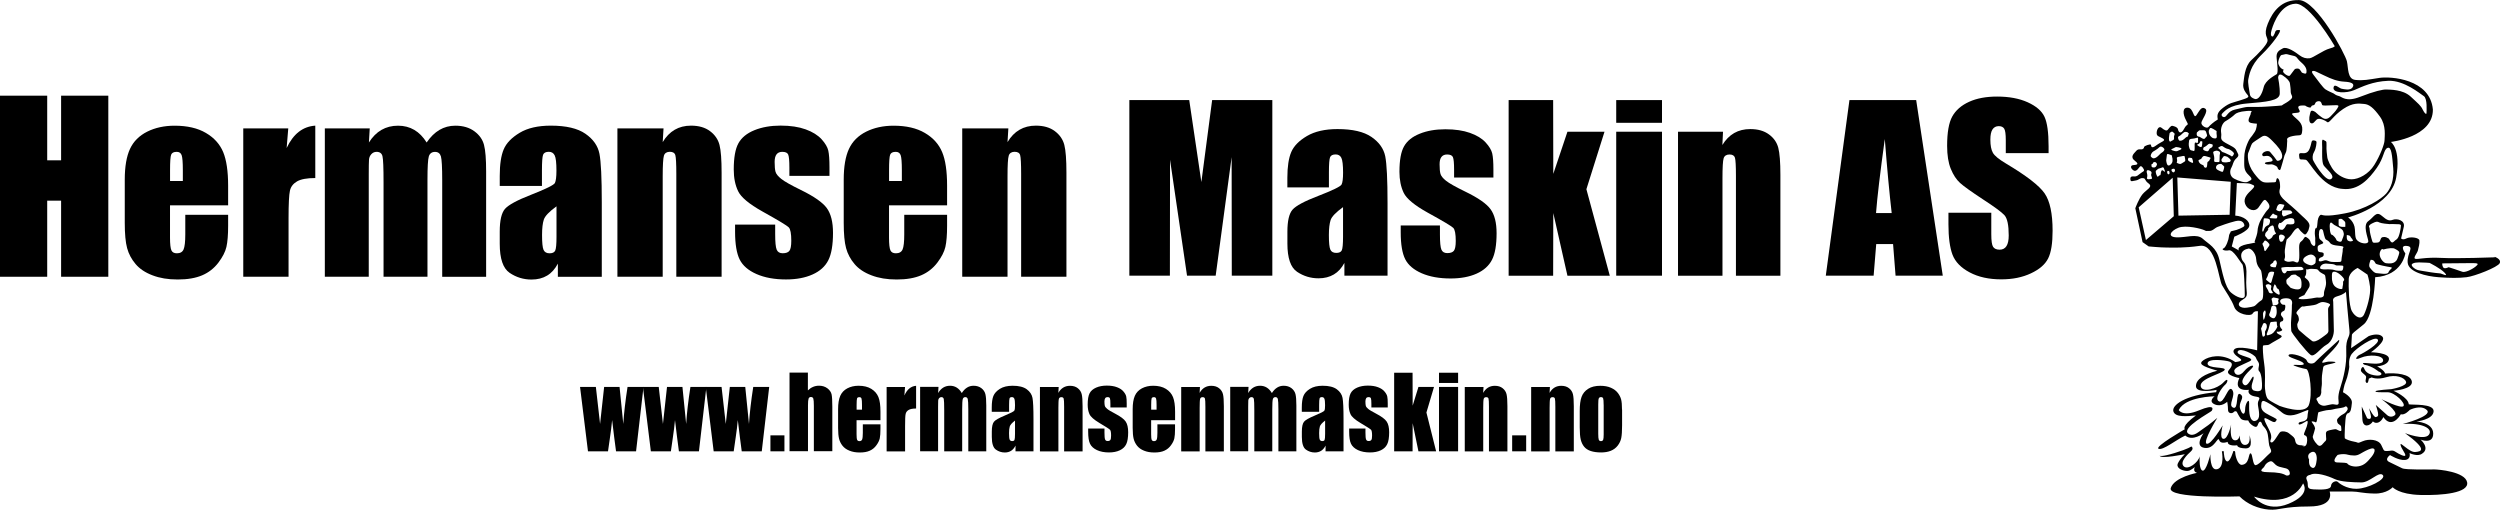 <?xml version="1.0" encoding="UTF-8"?><svg id="Lager_1" xmlns="http://www.w3.org/2000/svg" viewBox="0 0 510.56 104.17"><defs><style>.cls-1{fill:#000;fill-rule:evenodd;stroke-width:0px;}</style></defs><path class="cls-1" d="M509.47,52.55s-7.72.29-10.92.12c-3.2-.18-4.84.35-5.31.18-.47-.18.39-1.11.55-1.7.15-.59.39-1.47.31-2.05-.08-.59-1.87-.82-2.65-.41-.78.41-1.09,0-1.09,0,0,0,.23-1,.55-2.35.31-1.35-1.4-1.76-2.18-1.47-.78.29-1.17.18-2.34-.82-1.17-1-1.56.29-2.73,1.11-1.17.82-.08,3.34,0,4.05.08.7-1.25.59-1.95.12-.7-.47-.7-.82-.78-2.46-.08-1.64-1.4-2.46-1.4-2.46,0,0,8.82-2.29,9.83-8.15,1.02-5.86-1.09-7.27-1.09-7.27,0,0,8.66-1,8.58-6.63-.55-6.27-8.66-6.8-10.92-6.45-2.26.35-3.28.59-4.92.41-1.64-.18-1.4-2.4-1.72-3.81-.31-1.41-6.16-12.37-9.75-12.49-3.59-.12-5.38,2.29-6.4,4.81-1.02,2.52.16,2.81-.08,3.64-.23.82-1.87,2.52-3.28,3.81-1.4,1.29-1.48,3.75-1.64,4.81-.16,1.06.47,1.82.86,2.29.39.47.16.59-1.48,1.11-1.64.53-2.11.47-3.51,1.52-1.4,1.06-1.17,1.7-1.09,2.4-.91.54-1.58,1.19-1.83,1.46-.08.08-.12.12-.12.12-.39.29-1.4-.29-1.4-.88s1.56-2.4.78-2.93c-.78-.53-1.17.47-1.79,1.35-.62.88-.55-1.41-1.72-1.53-1.17-.12-1.09,1.29-.39,2.58.7,1.29.23.47-.39,1.7-.62,1.23-1.17.76-1.25.18-.08-.59-1.17-.76-1.17-.76-.31-.06-.7.53-.94.82-.23.29-.7.06-1.25-.41-.55-.47-1.01.35-1.01,1.06s.47.64,1.25,1.11c.78.47-.23.59-1.33,1.41-1.09.82-1.01.12-1.09-.12-.08-.23-1.4.23-1.4.47s-.23.47-.55.47-.7-.12-1.09.35c-.39.47-1.33,1.17-.23,1.99,1.09.82.16.82-.39.88-.55.06-.55.64.08,1.06.62.41,1.09-.53,1.33-.76.23-.23.55.06.78.53.23.47-.16.41-.86,1-.7.59-.78.47-1.41.47s-.47.7-.39.88c.08.18.47.06,1.09-.06.62-.12.78-.53,1.41-.47.62.06.23.41,1.17,1.11.94.7-.47,1.23-1.25,2.17-.78.94-1.48,2.87-1.48,2.87l1.48,6.92,1.25.88s2.42.23,3.75.23,3.43.12,6.71-.35c3.28-.47,3.82,6.8,4.52,8.03.7,1.23,1.95,2.93,2.5,4.46.55,1.52,3.36,1.99,3.74,1.35.39-.65,1.09-.47,1.09-.47l-.16,7.97s-3.98-1.06-4.68-.18c-.7.88,1.25,1.76,1.4,2.05.16.29-.31.41-1.17.53-2.81-1.93-5.46-1.11-6.48-.41-1.01.7-.7,1.17,2.81,2.17-2.5.65-4.45,1.7-4.37,3.22.08,1.52,4.21.7,4.21.7l-.08.47c-6.47.59-9.13,2.7-8.74,3.93.39,1.23,2.65,1,4.6.82-3.04,2.23-2.26,2.81-2.26,2.81,0,0-6.24,3.58-5.38,3.99.86.41,3.59-1.82,5.46-2.7,1.48,1.29,3.74-.47,3.74-.47,0,0-1.95,2.64.16,2.99,2.11.35,2.73-2.52,3.04-1.58.31.94,1.72.35,1.72.35,0,1,1.95.7,1.95.7,0,0-.08.59,1.72.64,1.79.06.78-2.7.78-2.7,0,0,.39,1.99-.93,1.99-.81,0-1.03-1.08-1.09-1.93-.08.51-.31,1.02-.94.99-1.25-.06-.78-3.23-.78-3.23,0,0-.62,2.99-1.56,2.93-.94-.06-.16-2.76-.16-2.76,0,0-2.42,4.1-3.28,3.75-.86-.35,2.18-5.28,2.18-5.28,0,0-1.64,1.41-2.73,2.11-1.09.7-2.11,1.88-3.2,1.11-1.56-1.11,4.52-4.34,4.76-4.63.23-.29.78-1.52-2.57-.12-3.36,1.41-4.14-.06-4.14-.06,1.33-2.76,7.33-2.81,7.33-2.81,0,0-1.4,1,0,1.64,1.4.64,2.57-.53,2.57-.53,0,0,.16.82.16,1.64s.86.82,1.17.47c.31-.35.62-.06.62-.06,0,0,.39.82.78,1.35.39.53,1.56.41,1.56.41,0,0,.16.64,1.09,1.17.94.53.78-.47,1.17-.82.39-.35.62.53.62.53.16.35.62.59.94,1.35.31.76.31,2.17.47,2.87.16.7.7,1.17.16,1.58-.55.41-2.18,2.35-2.89,2.46-.7.12-.62-2.41-1.09-2.41s-.16,2.23-1.79,2.35c-.86,0-1.33-1.93-1.33-2.46s-.39-.35-.39-.35c0,0-.62,2.17-1.25,2.11-.62-.06-.7-1.76-.7-1.99s-.39-.06-.39-.06c0,0,.62,3.22-.94,3.63-1.56.41-1.4-3.05-1.4-3.05,0,0-.86,3.64-1.64,3.34-.64-.24-.6-2.23-.56-2.92-.23,1.23-2.42,2.91-3.26,2.04-.86-.88.78-2.4,1.48-3.05.7-.65.08-1,.08-1,0,0-.55.47-3.43,1.35-2.7.82-3.01.57-3.04.53.18.75,5.15-.3,5.15-.3,0,0-.94.88-1.4,1.82-.47.94.7,1.47,1.48,1.58.78.12,1.09-.12,1.95-.76-.47,1,.47,1.17.47,1.17,0,0-4.68.88-5.38,3.11-.7,2.23,14.04,1.7,14.04,1.7,1.56,1.58,3.82,2.52,6.01,2.7,2.18.18,2.81-.64,8.19-.64s4.21-3.05,4.21-3.05h4.6c1.25,0,1.95.35,4.53.41,2.57.06,3.74-1.29,3.74-1.29,0,0,1.25,1.47,5.69,1.58,4.45.12,9.91-.41,9.52-2.58-.39-2.17-5.85-2.64-6.71-2.64s-5.85.12-6.55-.23c-.7-.35-1.56-.76-2.65-1.29-1.09-.53.16-1.41.16-1.41,0,0,1.72,1.11,3.04,1,1.33-.12.94-1.41.94-1.41,0,0,1.64.82,2.57.12,1.72-1.11-.31-2.87-.31-2.87,0,0,2.58,1.06,2.58-1.23s-3.43-2.46-3.43-2.46c0,0,3.36-.35,3.51-2.05.16-1.7-4.45-1.29-5.07-1.47-.08-1.41-3.12-2.76-3.12-2.76,0,0,3.98-.29,3.75-1.88-.23-1.58-3.35-1.82-5.46-1.64-.16-.7-1.64-1.47-1.64-1.47,0,0,2.26-.12,2.42-1.47.16-1.35-3.67-1.41-3.67-1.41,0,0,3.2-2.23,2.34-3.17-.86-.94-2.81-.12-2.81-.12l-3.59,2.46s.16-2.29.16-2.64.31-.53,2.42-2.23c2.11-1.7,2.34-9.62,2.34-9.62,5.54-.35,6.16-4.87,6.16-4.87,0,0-1.33-1.7.31-1.52,1.64.18,0,1.41.16,3.4.16,1.99,3.9,2.81,6.32,2.99,2.42.18,4.06.18,5.69,0,1.64-.18,6.4-2.05,6.79-2.87.39-.82-1.01-1.29-1.01-1.29h0ZM480,48.28h0c0,.2.78.83.45.93-.32.1-.52.15-.91-.05-.39-.2-.26-1.17-.26-1.17,0,0,.71.1.71.29h0ZM479.16,71.66h0c.13,2.83-.58,5.57-1.23,7.57-.65,2-.26,2.59-.32,3.12-.06.54-.84.2-1.17.2s-.84.15-1.56.29c-.71.15-1.43-.39-1.49-.68-.06-.29-.58-.64-.13-.93.45-.29.52-.15.71-.68.2-.54,0-.49.13-1.37.13-.88.07-.93.07-1.81s.2-1.61.26-2.2c.06-.58.39-.58,1.88-.93,1.49-.34.07-.44-.78-.39-.85.05-2.47,1.03.13-1.56,2.6-2.59,2.01-2.88,2.01-2.88,0,0-4.55,4.15-4.87,4.54-.32.39-1.43.49-1.69-.29-.26-.78-3.31-1.71-3.7-1.17-.39.54,2.4.98,2.99,1.66.58.68-1.88.24-2.01.39-.13.15,1.88.73,2.6.83.71.1,1.36,5.27.52,7.37-.84,2.1-5.98.15-5.98.15,0,0-1.82-.88-2.34-1.37-.52-.49-.65-2.2-.65-2.73s.13-2.73-.13-4.44c-.26-1.71-.33-3.47-.26-3.71.06-.24.97-.05,1.3-.29.32-.24.91-.54,2.08-1.22,1.17-.68-.32-.68-.52-1.17-.19-.49,0,0,.78-.34.78-.34-.2-.34-.2-1.32s.58-.39.71-.98c.13-.59-.65-.73-.45-1.32.2-.59.65-.29.78-.83.13-.54.19-1.02-.26-.93-.46.1-1.49-1.22.33-1.32,1.82-.1,1.36,1.22,1.36,1.37s0,1.42-.13,2.73c-.13,1.32,0,2.1,0,2.54s3.18,4.39,3.96,4.93c.78.54,1.95-1.37,3.25-2.1,1.3-.73,1.49-2.44,1.49-2.78s-.13-5.71-.13-5.96-.33-.83.91-1.17c1.23-.34,1.69-.88,1.69-.88,0,0,.52,6.25.71,7.86.2,1.61-.78,1.37-.65,4.2h0ZM477.53,85.33h0c-.26.39-.32.34-.19.88.13.54.78.54.78.98s.26,1.03-.39.78c-.65-.24-.45-.44-1.36-.24-.91.19-1.36.24-1.36.83s.06.83.06,1.07-.06.39-.32.59c-.26.19-.78,1.32-1.49.59-.71-.73-1.04-1.47-.91-1.76.13-.29.45-1.56.45-1.56-.19-1.02-1.17-1.51-.45-1.42.71.1.52.34.71.1.2-.24.26-1.95.46-2,.19-.05,1.56-.44,2.08-.44s.91-.15,1.36-.24c.45-.1,1.69-.19,1.95-.44.26-.24.65.24.52.59-.13.34-.52.73-.71.83-.19.1-.91.49-1.17.88h0ZM480.72,93.03h0c1.11,0,1.3-.5,2.97-1.23,1.67-.73,1.48.47.63,1.5-.85,1.03-1.44,1.7-2.59,1.92-1.15.22-2.11-.22-2.3-.5-.18-.28-.89-.2-2.15-.28-1.09-.07-.21-1.17.05-1.46.04-.04.06-.07.06-.07,0,0,.48-.17,1.26-.17s.96.28,2.08.28h0ZM472.01,92.36h0c1.08-.47,1.19,1.06,1.11,1.59-.08.53-.19,1.9-.96,1.56-.78-.34-.59-1.67-.59-1.67,0,0-.63-1,.44-1.48h0ZM459.02,49.84h0c-2.53.54-1.75,1.32-1.75,1.32l-1.49-.83.52-2s2.86-1.07,3.05-2.15c.19-1.07-1.23-2.05-2.86-2.15l.33-6.64s2.47-.05,2.86.2c.39.24,1.17.19.26,1.07-.91.88-1.88,1.76-1.43,2.98.46,1.22,1.95,1.76,2.73.73.78-1.03,1.11-1.9,1.56-1.42.45.49,1.04,1.17.39,1.81-.65.64-1.49,2.15-1.69,2.59-.19.44-.45,1.27-.45,1.76s-.39,1.66-.58,2.15c-.2.49,1.1.05-1.43.59h0ZM462.16,45.89h0c.16-.86.04-1.3.31-1.3s1.02-.02,1.11.38c.09.4-.15.9-.31,1-.16.1-.09-.03-.53.3-.44.33-.55,1.61-.73.8,0,0,0-.32.16-1.18h0ZM473.77,48.86h0c-.26-.24-.26-1.66,0-1.95.26-.29.59-.05.65.19.06.24.32,1.61.58,1.81,0,0,.39.19.65.44.26.24.19.68,1.88.83,1.69.15.84.39.91.73.07.34-.26,1.71-.26,2.2s-.33.39-1.62.39-1.17-.59-2.14-.24c-.97.34-.97-.1-.78-.44.19-.34.84-.24.91-.73.07-.49-.13-.54-.71-.59-.58-.05-.52-.54-.52-1.03s.91-.59,1.1-.78c.2-.2-.39-.59-.65-.83h0ZM478.38,58.87h0c0,.39-1.3.05-1.75-.63-.46-.68-.39-1.56-.39-1.56,0,0-.07-.83.13-1.07.19-.24.91-.2,1.88.78.97.98.2.83.26,1.27.06.44-.13.83-.13,1.22h0ZM475.52,67.56h0c0,.54-.52.78-1.43,1.46-.91.68-1.56.83-1.88.64-.32-.2-2.08-1.66-2.6-2.15-.52-.49-.45-1.32-.45-1.32l.32-.78s.07-.78-.32-1.17c-.39-.39-.07-.64.52-1.27.58-.63.65-.29.91-.39.26-.1,1.88-.15,2.53-.44.65-.29.91-.68,2.14-.29,1.23.39.19.59.19,1.27s.07,3.91.07,4.44h0ZM467.79,58.77h0l-.78-.83s-.2-.63,0-.88c.19-.24.52-.39.78-.73.26-.34,1.04-.24,1.04-.24,0,0,.33.29.65.44.33.15.65.73.52,1.95-.13,1.22-2.21.29-2.21.29h0ZM475.19,55.01h0s-1.3.1-1.37-.24c-.06-.34.39-1.02,1.37-.93.97.1,1.43.05,1.75.29.32.24,1.62-.1,1.62.29s-.06.88-.45.88-1.04,0-1.36-.15c-.32-.15-1.56-.15-1.56-.15h0ZM477.86,46.57h0c.58.34.65.49.78,1.02.13.54-.26,1.07-.39,1.56-.13.49-1.1.05-1.1-.15s-.65-1.03-.97-1.07c-.33-.05-.52-1.81-.33-2.29.2-.49.52.1.85.29,0,0,.58.29,1.17.63h0ZM477.6,45.93h0v-1.12s.45-.29.78,0c.33.29.59.44.59.73v.78s-1.36.15-1.36-.39h0ZM474.16,55.79h0c.84.44.65.25.84,1.51.2,1.27-.46,1.9-.39,2.78.06.88-1.1.68-1.43.68s-1.62.39-3.18.34c-1.56-.05.59-.83.59-.83,0,0,.78-1.22.97-1.56.2-.34.26-1.17-.52-1.76-.78-.59-.06-.24-.06-1.32s0-.49.39-.63c.39-.15.91-.1,1.56-.05.65.05.39.39,1.23.83h0ZM472.86,53.7h0c-.06.2-.58.49-.84.49s-1.1-.24-1.49-.68c-.39-.44-.13-.98.91-1.42,1.04-.44,1.49.59,1.49.59,0,0,0,.83-.06,1.02h0ZM469.83,55.18h0c-.95.1-1.68.05-1.9.12-.22.07-.88.03-.88.03,0,0-.29.7-.69.45-.4-.25-.51-1.05-.44-1.11.07-.07,1.17-.2,1.75-.13.57.07,2.3-.18,2.5.05.2.23.62.5-.33.6h0ZM465.9,49.38h0c-.31.08-.55-.58-.47-1.15.09-.56.93-.3,1.13.02.2.31-.18.6-.24.81-.07.22-.11.23-.42.32h0ZM465.28,61.61h0c.18.43-.18.7-.75.75-.57.05-.33-.23-.53-.88-.2-.65-.04-.46.24-.73,0,0,.24,0,.86.15.62.15,0,.28.18.71h0ZM463.18,46.73h0c.05-.2.51-.61.84-.68.33-.07.38.45.46.9.09.45.35.7.35.7-.02.15-.55.3-.64.47-.09.17-.13.43-.62.7-.49.27-.51-.17-.82-.45-.31-.28-.11-.48-.11-.65s.13-.22.46-.63c.33-.42.02-.15.07-.35h0ZM464.99,53.81h0s-.2.61-.22.73c-.02.12-.95.02-1.06-.15-.11-.17-.2-.32.29-.6.49-.28.07-.31.51-.58.44-.27.49.6.49.6h0ZM464.44,55.57h0s-.07.43-.09.48c-.02.05-.11.33-.2.61-.09.28-.07.22-.24.85-.18.63-.49.07-.93-.22-.44-.28.02-.37.22-1.23.2-.86,1.15-.53,1.24-.5h0ZM463.27,58.03h0s.4.12.53.25c.13.13.02.52-.02.7-.04.18.31.61.4.8.09.18-.77.22-.86-.18-.09-.4-.44-.76-.58-1.15-.13-.38.44-.42.53-.42h0ZM463.86,62.75h0c.13-.63.97-.12.97-.12,0,0,.16.63.13,1.13-.02.5-.13.78-.38,1.11-.24.33-.91-.07-1.08-.32-.18-.25-.04-.48.05-.65.09-.17.18-.53.31-1.16h0ZM463.6,66.03h0c.09-.38.38-.27.62-.3,0,0,.4-.08.62-.05.22.03.09.03.16.58.07.55.13.33.11.45-.02.12-.42.8-.58.93-.16.13-.09.17-.31.35-.22.18-.27.25-.97.46-.71.22-.07-.81.02-1.21.09-.4.24-.83.33-1.21h0ZM464.22,59.18h0c0-.37.18-.9.27-1.06.09-.17.35.23.44.55.09.32.27.23.46.47,0,0,.29.81.13,1.01-.15.2-1.3-.6-1.3-.96h0ZM466.29,46.83h0c-.22.18-.22.07-.51.07s-.71-.58-.44-1.11c.26-.53.27-.13.51-.28.24-.15.38-.28.64-.53.26-.25.49-.27.93-.38.44-.12.71-.07,1.04.13,0,0,.29.66.02.93-.26.27-1.19.13-1.35.13s-.4.45-.42.52c-.02.07-.2.35-.42.53h0ZM467.91,43.63h0c-.51.17-.99.35-1.04.4-.04.05-.53.18-.53.18-.2-.15-.4-.46-.29-.76.11-.3-.27-.53.4-.5.66.03,1.35-.02,1.41.08.07.1.55.43.04.6h0ZM466.43,42.1h0c-.02.18-.29.61-.31.66-.02.05-.22.25-.42.35-.2.1-.53-.03-.82-.23l-.02-.05s.11-.45.2-.67c.09-.22.22-.35.38-.45.15-.1.58,0,.91.08.33.08.11.12.09.3h0ZM465.08,44.02h0v.25c0,.05-.04.28-.15.33-.11.05-.4,0-1.06-.03-.66-.03-.22-.17-.22-.28s.29-.37.44-.58c.15-.22.24,0,.38.07.13.07.42.15.62.25h0ZM462.12,49.67h0c.22-.13.26-.65.57-.53.31.12.62.5.73.66.11.17.07.35-.18.65-.24.3-.13.17-.49.68-.35.51-.4-.53-.4-.53,0-.18-.46-.8-.24-.93h0ZM462.58,63.38h0s.13.27.13.48-.13.91-.33,1.36c-.2.45-.22-.88-.22-1.11s.13-.58.42-.73h0ZM462.6,65.98h0s.27.23.29.3c.02.07,0,.12.05.33.04.22-.11.65-.27.91-.16.27-.09.23-.09.58s0,.55-.33.65c-.33.1-.26-.86-.42-1.33-.16-.46-.02-.3.2-.95.22-.65.33-.45.58-.5h0ZM488.75,34.25h0c.22,2.43-.49,4.21-1.43,5.28-.93,1.07-4.17,3.22-8.4,4.04-4.23.82-4.61.29-4.88.29s-.6.45-.71,1.2c-.11.74,0,.33-.11,1.07-.11.74-.33.37-.38.58-.06.21-.16.83-.06,1.49.11.66,0,.54.06,1.36.05.83-.33.7-.49.58-.16-.12-.44-.41-.49-.74-.05-.33-.33-.66-.82-.95-.49-.29-.44.41-1.1.87-.66.45-.28,1.77-.38,3.38-.11,1.61-.82.58-1.37.66-.55.08-.88.21-1.43-.04-.55-.25,0-.37-.11-1.24-.11-.87,0-1.32.11-1.94.11-.62.22-1.2.22-1.2,0,0,.33-.33.71-.7.38-.37.71-1.15,1.26-1.53.55-.37.44.08,1.04.62.6.54.77.82,1.15.21.38-.62.27-.41.49-1.24.22-.83-.88-1.61-1.48-2.19-.6-.58-1.48-1.44-3.35-3.01-1.87-1.57-1.15-2.27-1.15-2.89s-.05-1.4-.39-1.73c-.33-.33-.38.29-.44.54-.06.25-.17.21-1.43.25-1.26.04-1.59.04-3.07-1.9-1.48-1.94-1.32-3.92-1.15-4.21.16-.29.55-1.57.77-1.86.22-.29,1.15-.83,1.87-1.32.71-.49,1.21-.29,2.3.83,1.1,1.11,1.92,2.06,1.97,3.01.05.95-.99,1.15-1.1.95-.11-.21-.93-1.24-1.37-1.73-.44-.49-1.81.08-1.59.66.22.58,1.04-.37,1.87.58.82.95-.82.7-1.21.91-.38.21.11.41.6.41s.66-.17,1.37.21c.71.37.33.49.71.82.38.33.38-.12.71-1.16.33-1.03.38-1.65.71-2.23.33-.58.27-2.27.33-2.47.05-.21-.44-.66,1.15-.99,1.59-.33,1.81.25,1.92-1.24.11-1.49-1.1-2.14-1.7-2.76-.61-.62-.55-.66.6-.74,1.15-.08.22-.74.28-1.16.05-.41.93-.33,1.26-.33s.17.17.88.37c.71.21.28-.33.88-.41.6-.08.22-.66.99-.83.77-.16.77.66.88.78.11.12.88.12,2.2.04,1.32-.08,1.26.04.88.66-.38.62-.88,1.07-1.21,1.44-.33.37-.77.78-1.37.66-.6-.12-1.92-1.4-1.92-1.4-.99-.58-.93-.08-1.1.54-.17.62-.22,1.65.27,1.78.49.12.66-.37,1.15-.78.49-.41,1.76.21,2.14.54.39.33,1.21-1.32,3.24-2.68,2.03-1.36,3.24-1.11,4.28-1.03,1.04.08,1.92.78,3.24,2.6,1.32,1.82.93,4.08.93,4.83s-.93,3.18-2.09,5.03c-1.15,1.86-3.18,2.93-4.66,2.93s-2.86-.95-3.51-1.69c-.66-.74-1.37-2.23-1.43-2.81-.05-.58-.22-1.44-.16-2.47.05-1.03-.16-.74-.6-1.07-.44-.33-.28.83-.28,1.57s-.11,2.93.28,3.59c.38.66,2.63,2.27,1.48,2.85-1.15.58-3.68-3.8-3.68-4.04s-.17-.74.27-1.53c.44-.78.49-1.86.49-1.98s-.05-.33-.6-.37c-.55-.04-.33.54-.82,1.73-.49,1.2-1.37.82-1.81.87-.44.04-.33.41-.27.95.05.54.6.25,1.32.41.71.17,3.13,5.65,7.46,5.94,3.29.41,5.49-2.1,7.03-4.29,1.54-2.19,1.37-3.75,2.2-4.08.82-.33.93,1.65,1.15,4.08h0ZM465.75,13.83h0c-.27-.29-.33-.5-.44-.74-.11-.25,0-.87.28-1.44.27-.58.44-.37.93-.54.49-.17.66.04,1.7.25,1.04.21.66.45,1.81,1.44,1.15.99,1.04,1.65.99,2.06-.05.41-.93-.04-.93-.04,0,0-.33-.54-.49-.7-.17-.16-.82-.21-1.04.12-.22.33-.71.91-.88,1.16-.17.25-.77,0-1.21-.45-.44-.45-.05-.7-.05-.7,0,0-.38-.12-.66-.41h0ZM480.46,17.83h0c-.49.74-1.76.37-2.25.29-.49-.08-1.54-1.24-1.65-.17-.11,1.07,2.58,1.15,4.23.45,1.65-.7,3.73-1.77,6.97-1.9,3.24-.12,6.48,2.64,7.24,3.13.77.5.55,3.14.55,3.47s-.38.12-.77-.7c-.38-.83-.88-1.2-2.47-2.68-1.59-1.48-4.23-1.4-4.94-1.44-.71-.04-2.41.33-5.38,1.49-2.96,1.16-3.73-.04-4.34-.16-.6-.12-.93-.45-1.1-.54-.16-.08-1.15-.49-1.65-.83-.49-.33-1.54-1.81-2.41-2.93-.88-1.11.27-.78.27-.78,0,0,.27.08,1.87.87,1.59.78,2.74,1.2,4.17,1.28,1.43.08,2.14.41,1.65,1.16h0ZM459.16,16.18h0c.16-.62.33-2.72,2.69-4.99,2.36-2.27,4.17-4.95,3.73-5.03-.44-.08-.82-.04-.93.37-.11.41-.44.91-.44.91,0,0-.77.25-.27-1.4.49-1.65,1.92-5.12,4.83-5.28,2.91-.16,8.01,8.62,8.01,8.62,0,0,.22.21-1.04.54-1.26.33-3.35,1.9-4.06,1.98-.71.08-1.37-.08-2.08-.62-.71-.54-2.53-1.86-3.4-1.4-.88.45-1.37.83-1.26,1.98.11,1.16.38,3.05,0,3.3-.38.25-2.31,1.24-2.64,2.64-.33,1.4-1.04,2.68-1.87,2.39-.82-.29-.93-.66-.99-1.15-.06-.5-.44-2.23-.28-2.85h0ZM453.89,23.11h0c.38-.29,1.15-1.65,5.05-1.98,3.9-.33,6.59-.54,6.64-1.98.05-1.44-.33-3.26-.33-3.26,0,0,0-1.11.93-.49.93.62,1.43,1.2,1.48,1.65.05.45.16.99.16,1.69s.66.99,0,1.57c-.66.58-1.15.78-1.54,1.03-.38.25-.05.2-1.26.29-1.21.08-2.85.21-3.95.21h-2.03c-.44,0-1.21.21-2.63.54-1.43.33-1.65,1.48-2.14,1.53-.49.04-.77-.49-.38-.78h0ZM454.55,24.72h0c.66-.37,1.54-1.03,1.81-1.32.28-.29.93-.62,2.52-.74,1.59-.12.71.25.77.5.06.25-.44.87-.44,1.44s.82.58,1.7.66c0,0,0,1.03-.44,1.69-.44.66-.71,1.03-.88,1.2-.17.17-1.26,2.06-1.26,4s-.16,2.6.93,3.63c1.1,1.03.27.99-.16,1.32-.44.33-1.87-.08-2.85-.62-.99-.54-.88-1.69-.55-2.23.33-.54.33-1.32,1.04-1.94.71-.62.28-.87,0-1.53-.27-.66-.93-.87-2.25-1.61-1.32-.74-.71-1.11-.88-2.06-.16-.95.27-2.02.93-2.39h0ZM444.57,32.39h0s-.14-.31.41-.37c.55-.06,1.15-.33,1.18-.06.03.27.25.89.03,1.01-.22.12-.74.52-.93.52s-.85-.21-.71-.37c.14-.16.03-.72.03-.72h0ZM455.57,37.12h0l-.23,6.74-10.45.18-.23-7.8,10.92.88h0ZM446.92,32.27h0c.05-.14.74.02.74.02,0,0,.25.62.22.85-.03.23-.25.12-.74-.16-.49-.29-.27-.56-.22-.7h0ZM449.66,29.9h0c-.11.39-.93-.21-.93-.29s0-.14.22-.18c.22-.04.38-.45.44-.58.05-.12.16,0,.38.06,0,0,0,.6-.11.99h0ZM449.97,31.9h0c.25-.14.66.06,1.21.21.55.14.11.31.08.52-.03.21-.3.37-.41.45-.11.08-.03.87-.22,1.09-.19.23-.57-.02-.57-.25s-.35-.21-.69-.47c-.33-.27-.44-.7-.35-.76.08-.06.52-.25.52-.25,0,0,.19-.39.44-.54h0ZM453.91,33.69h0l.33.33-.03.29s-.08.41-.14.49c-.05.08-.03.29-.22.29s-.61-.21-.88-.35c-.27-.14-.41-.33-.41-.51s.06-.27.08-.35c.03-.08.24-.27.41-.33.16-.06.47-.08.55-.08s.3.23.3.23h0ZM453.67,32.7h0c-.03-.23.19-.35.38-.68.19-.33.6-.02.8-.02,0,0,.52.37.66.6.14.23.03.16-.03.35-.05.19-.08.06-.52.17-.44.1-.77.02-.96,0-.19-.02-.3-.19-.33-.41h0ZM453.53,29.86h0c.27-.15.52.1.52.1,0,0,.55.41.93.45.38.04,1.15.62,1.23.86.08.25-.27.66-.38.68-.11.02-.25-.16-.36-.21-.11-.04-.44-.21-.99-.47s-.33-.1-.52-.18c-.19-.08-.25-.16-.47-.41-.22-.25-.38-.33-.47-.43-.08-.1.22-.25.49-.39h0ZM453.36,31.09h0c.08.23-.03.41-.05.6-.03.18,0,.87-.03,1.19-.03.33-.17.19-.69.21-.52.02-.41-.25-.38-.7.03-.45-.22-1.07-.22-1.28s.41-.31.74-.35c0,0,.55.1.63.33h0ZM451.28,26.29h0c.14-.33.52-.04.71.04,0,0,.41.25.57.35.17.1.14.14.11.41-.03.27.11.66.03.97-.08.31-.47.21-.69.16-.22-.04-.41-.25-.49-.33-.08-.08-.17-.16-.28-.39-.11-.23-.16-.43-.16-.68s.06-.21.19-.54h0ZM451.03,29.43h0c.19-.17.36-.02.66.02.3.04.19.33.16.45-.03.12-.08.14-.19.23-.11.08-.36.16-.44.29-.08.12-.08.25-.25.41-.16.16-.69-.02-.93-.19-.25-.17.03-.58.03-.58.25-.02.77-.47.96-.64h0ZM448.73,26.97h0c.28-.1.17-.39.74-.37.57.02.93-.13,1.09.43.16.56.3.66.03.91-.28.25-.27.43-.52.43s-.77-.41-.85-.43c-.08-.02-.58-.02-.6-.47-.03-.45.11-.5.11-.5h0ZM448.29,28.23h0s.36-.08.49-.12c.14-.04.14.29.11.8-.03.52-.36.17-.55.19-.19.02-.14.47-.14,1.26s-.3.37-.68.35c-.38-.02-.49-.84-.52-1.03-.03-.19,0-.45.06-.95.05-.49.77-.35,1.23-.49h0ZM445.03,27.8h0c.22-.06.47-.35.82-.66.36-.31.55-.18.71-.18s.11,0,.36.21c.25.21,0,.14-.03.45-.03.31-.11.25-.36.37-.25.12-.55.6-1.04.72-.49.12-.57-.06-.69-.58,0,0,0-.27.22-.33h0ZM445.5,30.35h0c.03.23-.57.33-.77.47-.19.14-.57.06-1.04-.1-.47-.17-.25-.23.11-.41.36-.19.58-.29.58-.29,0,0,1.1.1,1.12.33h0ZM444.13,35.01h0c-.22.43-.66.04-.66-.27s.33-.23.49-.29c0,0,.38.12.16.56h0ZM442.95,28.15h0c0-.16.14-.97.14-.97,0,0,.44-.49.68-.21.25.29.47.23.28.66-.19.43.14.82-.3,1.01-.44.18-.49.39-.66.23-.16-.16-.14-.56-.14-.72h0ZM442.54,31.61h0c.03-.31.41-.1.82.04.41.14.11.33.27.52,0,0,.08.27.05.72-.03.45-.44.91-.82.91s-.47-1.01-.47-1.07.11-.8.14-1.11h0ZM443.06,35.44h0c-.08.27-.44.21-.47-.25-.03-.45.38-.25.38-.25,0,0,.17.23.08.49h0ZM440.37,34.8h0c.25-.16.3-.33.52-.37.22-.04.77-.27.77-.27,0,0,.27.06.27.21s.41.78.05.68c0,0-.38-.51-.58-.14-.19.37-.06.89-.3.89s-.41.52-.58.16c-.17-.35-.41-.99-.17-1.15h0ZM439.88,34.21h0c-.52,0-.46-.21-.49-.35-.03-.14-.08-.33.16-.39.25-.06,0-.33.44-.37.44-.04.52.45.52.45,0,0-.11.66-.63.66h0ZM439.77,30.93h0s.9-.51,1.23-.87c.33-.35.93.12,1.01.39.08.27-.3.62-.58.76-.27.14-.71.8-1.24,1.03-.52.23-.68-.02-.9-.23-.22-.21.14-.89.47-1.09h0ZM438.48,36.29h0c.14-.49-.03-.95-.03-.95,0,0-.22-.68.3-.58.52.1.77.41.6.76-.17.35.33.91.08.99-.25.08-1.1.27-.96-.23h0ZM438.25,49.03h0l-1.48-6.69,6.94-6.04.23,7.86-5.7,4.87h0ZM455.58,59.7h0c-1.17-1.03-1.75-4.2-2.34-6.69-.59-2.49-2.14-3.12-3.38-4.25-1.23-1.12-3.44-.2-5.39-.29-1.95-.1-1.17-1.32.39-1.95,1.56-.63,4.74.2,5.32.49.58.29.26.1.98.15.71.05,1.1-.58,1.75-.83.65-.24,2.08-.78,3.63-1.17,1.56-.39,1.82.64,1.82.93s-1.56.93-2.27,1.03c-.71.1-.58.34-.58.34,0,0-.32.44-.32.88s-.58,2.2-1.1,2.39c-.52.19.19.59,1.1.39.91-.2,2.34,2.44,2.73,2.83.39.39.52,5.37.52,6.39s-1.69.39-2.86-.63h0ZM461.1,61.9h0c-.78.78-.72.68-2.21.93-1.5.24-2.4-.73-.91-1.61,1.49-.88.58-1.17.78-4.69.2-3.51-.84-2.59-1.04-4.05-.2-1.47,1.3-1.66,1.3-1.66.58-.34,1.69.83,1.75,2.15.07,1.32.78,1.9.97,2.25.19.34.52,3.51.45,4.93-.06,1.42-.32.98-1.1,1.76h0ZM461.26,81.81h0c-.37.7.07,1.42.11,2.84.04,1.42-1.08,1.34-1.08,1.34-1.11-.31-.96-2.54-.96-3.68s-.82.14-.82,1.25-.52,1.39-1-.03c-.48-1.42,1.07-2.28.04-3.01-1.04-.73-.3,3.23-1.48,2.73-1.19-.5.63-2.45-.19-3.62-.81-1.17-1.63,2.9-2.71,2.34-1.08-.56.7-2.95,1.26-3.4.56-.45.78-1.7-.37-.45-1.15,1.25-4.45,2.23-4.63.7-.18-1.53,4.49-2.54,4.89-3.26.41-.72-3.52-.19-3.48-1.34.04-1.14,3.78-.61,4.41-.39.63.22.85.7-.07,1.76-.93,1.06,2.15,1.62,2.15,1.62-1.37,2.9,1.96,2.4,1.96,2.4-.33.56.22,1.17,1.15,1.34.93.17,1.19.17.82.86h0ZM460.22,79.74h0c-.96-.67.22-2.23,0-2.76-.22-.53-1.11,2.37-2,1.56-.89-.81.59-2.28,1.59-3.26,1-.98-.48-.75-1.48.5-1,1.26-1.96.78-2.04.03-.07-.75,1.48-1.2,3.11-2.01,1.63-.81-2.85-1.06-2.41-2.01.44-.95,3.48.61,3.71,1.25.22.64.52.75.63,1.23.11.47-.33,1.23.08,1.59.41.36.63,2.26.52,3.37-.11,1.11-1.71.5-1.71.5h0ZM462.37,95.37h0c.22-.31.26-.7,1.08-1.09.82-.39.85.67,2,1.03,1.15.36,1.89.2,2.15,1.09.26.89-.7.7-.7.7-.7-.42-1.56-.64-3.78-.67-2.23-.03-.97-.75-.74-1.06h0ZM467.41,102.87h0c-4.71,1.95-7.08-1.45-7.08-1.45,8.01,2.48,10.01-2.7,10.01-2.7,0,0,1.78,2.2-2.93,4.15h0ZM470.13,91.04h0s1.23-.1-.13-.1-1.17-.88-1.36-1.32c-.19-.44-.72-.73-1.17-1.12-.45-.39-1.3-.49-1.69-.34-.39.15-1.36,2.29-1.88,2.2-.52-.1-.06-.59-.06-1.07s-.06-.78-.58-1.81c-.52-1.02-.97-1.85-.78-2.05.19-.19,1.04.44,1.62.68.58.24.65-.05.84-.34.19-.29-1.1-.68-2.27-1.42-1.17-.73-.84-1.61-.84-1.9s.13-.68.59-.54c.46.15,2.01.98,3.57,2.3,1.56,1.32,3.51.2,4.68-.24,1.17-.44.65-.34.58,1.07-.06,1.42-1.82.83-1.82,1.46s1.43-.44,1.69-.54c.26-.1.26.63-.39,2.1-.65,1.46.52.2.45,1.9-.07,1.71-1.04,1.07-1.04,1.07h0ZM481.31,99.83h0c-2.22.03-3.67-1.2-3.93-1.45-.26-.25-1.26.03-1.33.84-.07.81-1.82.81-3.56.72-1.74-.08-.89-.92-1.37-1.87-.48-.95.67-1.09.67-1.09,1.11-.64,3.67.22,4.97.84,1.3.61,3.74.67,5.49.7,1.74.03,3.56-2.34,4.37-1.51.81.84-3.08,2.79-5.3,2.81h0ZM480.32,72.24h0c.78-1.07,4.61-3.71,5.26-2.93.65.78-3.12,2.93-3.64,3.12-.52.2-1.49,1.37.2.63,1.69-.73,4.48-.54,4.55.49.07,1.03-2.34.68-3.51.59-1.17-.1-.32.34-.32.34,1.75.34,2.86,1.37,2.86,1.37.98.29.91,1.12-.91.78-1.82-.34-1.88-1.27-2.08-1.56-.2-.29-.52.05-.58.49-.06.44.65.78.97,1.17.32.39-.26,1.03.13,1.42.39.39.52-.83.52-.83l.58-.24s1.1.54,2.99-.05c1.88-.58,3.7,0,4.03.93.33.93-2.99,1.51-2.99,1.51,0,0-3.18.2-3.25.44-.06.24,1.17.2,2.53.2s3.7,2.24,3.18,2.83c-.52.59-4.48-1.42-4.48-1.42,0,0,3.57,2.59,2.73,3.27-.84.68-1.56,0-1.56,0l-2.34-2.1s.33.93.45,1.61c.13.68-.06.78-.45.88-.39.1-1.36-1.81-1.36-1.81l.32,1.32c.32,1.32-.72.73-.72.73l-1.1-2.39s0,.78.13,2.64c.13,1.85,1.62,1.27,2.14.39.65.63,1.62.24,2.14-.88,1.62,2.34,3.25,0,3.57-.59.78.29,1.82-.88,1.82-.88,0,0,2.27-1.17,3.51.05,1.23,1.22-4.94,2.83-4.94,2.83,4.09-.29,6.24.98,5.33,2.2-.91,1.22-4.87-.34-4.87-.34,4.74,3.47,3.31,3.76,2.08,3.86-1.23.1-3.12-2.25-2.99-1.47.13.78,1.04,1.76.97,2.15-.06.39-1.36-.29-2.01-.73-.65-.44-.97-.15-1.75-.15s-.58-.15-1.17-1.27c-.58-1.12-2.53-1.27-3.77-.73-1.23.54-.78.24-1.69.1-.91-.15-1.82-.54-1.95-.68-.13-.15.06-4.2.26-4.69.2-.49.39-.44.39-.44.58-.2.65-.88.78-2.1.13-1.22-1.82-2.2-1.82-2.2,0,0,.19-1.37.58-2.25.39-.88.71-2.69.71-2.93s-.26-1.61.52-2.68h0ZM482.79,64.24h0c-.59,1.17-1.82.49-2.47-.68-.65-1.17-.71-5.13-.65-6.59.07-1.46,1.82-2.25,1.82-2.25l2.01,1.37s.32.93.52,2.49c.19,1.56-.65,4.49-1.23,5.66h0ZM487.79,55.6h0c-.2.59-1.88.19-2.4.19s-1.11-.73-1.43-1.17c-.33-.44.19-1.56.19-1.56.78-.05.84.59,1.04.78.19.2,2.4.64,3.05.73.65.1-.26.44-.45,1.02h0ZM489.61,52.82h0c-.46,1.22-1.82.98-2.34.93-.52-.05-1.56-1.27-1.23-2.25.33-.98.72-.54.72-.54,0,0,1.1-.39,2.14-.24,0,0,.65.29.91.54.26.24.26.34-.2,1.56h0ZM489.48,48.86h0c-.52.29-.71.78-1.04.63-.33-.15-.46-.73-.71-.83-.26-.1-.45-.34-1.1-.24-.65.1-.32,1.07-1.1,1.12-.78.05-.91.1-1.04-.24-.13-.34-.26-.93-.39-1.42-.13-.49-.19-1.37-.19-1.37,0,0-.46-.39.52-.88.97-.49,1.1-.39,1.49-.2.39.2,1.88.34,2.08.34s.78-.05,1.1,0c.32.05,1.23-.1,1.23.29s-.33,2.49-.85,2.78h0ZM498.38,55.84h0c-.19,0-1.62-.15-2.92-.39-1.3-.24-1.88-.15-2.66-.88-.78-.73.26-.98,1.23-.98s2.14.1,2.14.1c0,0,2.27,1.12,3.12,2.05.85.93-.71.1-.91.1h0ZM505.59,54.43h0c-.91.73-2.27,1.27-2.73,1.07-.46-.2-2.79-.93-2.79-.93,0,0-.84.44-1.1.05-.26-.39-.2-.83-.2-.83,0,0,3.7-.05,5.39-.05s2.34-.05,1.43.68h0Z"/><polygon class="cls-1" points="22.12 19.54 22.12 56.52 12.48 56.52 12.48 40.98 9.64 40.98 9.64 56.52 0 56.52 0 19.54 9.64 19.54 9.64 32.74 12.48 32.74 12.48 19.54 22.12 19.54 22.12 19.54"/><path class="cls-1" d="M46.59,41.93h-11.87v6.56c0,1.37.1,2.25.29,2.65.19.4.56.59,1.11.59.68,0,1.14-.26,1.37-.79.23-.53.35-1.55.35-3.06v-4.01h8.75v2.24c0,1.87-.12,3.31-.35,4.32-.23,1.01-.79,2.08-1.65,3.22-.87,1.14-1.96,2-3.29,2.57-1.33.57-2.99.86-5,.86s-3.66-.28-5.15-.85c-1.49-.56-2.65-1.34-3.47-2.32-.83-.98-1.4-2.06-1.72-3.24-.32-1.18-.48-2.9-.48-5.15v-8.84c0-2.65.36-4.74,1.07-6.27.71-1.53,1.88-2.7,3.51-3.52,1.62-.81,3.49-1.22,5.6-1.22,2.58,0,4.71.49,6.39,1.48,1.68.98,2.85,2.29,3.53,3.91.67,1.62,1.01,3.91,1.01,6.85v4.03h0ZM37.34,36.97h0v-2.22c0-1.57-.08-2.59-.24-3.05-.16-.46-.5-.69-1-.69-.62,0-1,.19-1.15.59-.15.39-.22,1.44-.22,3.15v2.22h2.62Z"/><path class="cls-1" d="M58.87,26.22l-.33,4.01c1.35-2.88,3.3-4.4,5.85-4.57v10.7c-1.69,0-2.93.23-3.72.68-.79.46-1.28,1.09-1.46,1.91-.18.81-.28,2.69-.28,5.62v11.95h-9.25v-30.3h9.19Z"/><path class="cls-1" d="M75.51,26.22l-.17,2.88c.72-1.14,1.57-2,2.56-2.57.99-.57,2.12-.86,3.39-.86,2.47,0,4.42,1.14,5.84,3.43.78-1.14,1.65-2,2.62-2.57.97-.57,2.05-.86,3.24-.86,1.57,0,2.86.38,3.89,1.14,1.03.76,1.69,1.69,1.97,2.8.29,1.1.43,2.9.43,5.38v21.54h-8.97v-19.77c0-2.59-.09-4.2-.26-4.81-.18-.62-.58-.93-1.21-.93s-1.07.31-1.26.91c-.19.61-.28,2.22-.28,4.82v19.77h-8.97v-19.27c0-2.97-.07-4.75-.22-5.35-.14-.59-.55-.89-1.21-.89-.41,0-.77.16-1.06.47-.29.31-.45.69-.48,1.14-.03.45-.05,1.41-.05,2.87v21.03h-8.97v-30.3h9.14Z"/><path class="cls-1" d="M110.7,37.97h-8.64v-2.04c0-2.35.27-4.16.81-5.43.54-1.28,1.63-2.4,3.26-3.38,1.63-.98,3.75-1.46,6.36-1.46,3.12,0,5.48.55,7.07,1.66,1.59,1.1,2.54,2.46,2.86,4.07.32,1.61.48,4.91.48,9.93v15.21h-8.97v-2.69c-.57,1.08-1.29,1.9-2.19,2.44-.89.54-1.96.81-3.19.81-1.62,0-3.11-.45-4.46-1.36-1.35-.91-2.03-2.89-2.03-5.95v-2.49c0-2.27.36-3.81,1.07-4.63.72-.82,2.49-1.78,5.32-2.88,3.03-1.19,4.65-1.99,4.87-2.4.21-.41.32-1.25.32-2.53,0-1.6-.12-2.64-.36-3.12-.24-.48-.63-.73-1.19-.73-.63,0-1.02.2-1.18.61-.15.41-.23,1.46-.23,3.16v3.19h0ZM113.66,42.13h0c-1.49,1.08-2.36,1.99-2.6,2.72-.24.73-.36,1.78-.36,3.15,0,1.57.1,2.58.31,3.04.21.46.62.69,1.23.69.58,0,.96-.18,1.14-.54.18-.36.27-1.3.27-2.82v-6.24h0Z"/><path class="cls-1" d="M135.51,26.22l-.17,2.8c.67-1.12,1.49-1.96,2.45-2.52.96-.56,2.08-.84,3.34-.84,1.58,0,2.87.37,3.87,1.12,1,.75,1.65,1.69,1.94,2.82.29,1.13.43,3.03.43,5.68v21.24h-9.25v-21.01c0-2.09-.07-3.36-.2-3.82-.13-.46-.51-.69-1.12-.69s-1.05.26-1.21.79c-.16.53-.25,1.93-.25,4.22v20.51h-9.25v-30.3h9.41Z"/><path class="cls-1" d="M169.4,35.91h-8.19v-1.66c0-1.41-.08-2.31-.24-2.68-.16-.38-.56-.56-1.21-.56-.52,0-.91.17-1.17.51-.26.34-.39.86-.39,1.54,0,.93.06,1.61.19,2.05.13.44.52.91,1.17,1.43.65.52,1.98,1.27,4,2.26,2.69,1.31,4.46,2.55,5.3,3.71.84,1.16,1.26,2.84,1.26,5.05,0,2.47-.32,4.33-.96,5.59-.64,1.26-1.71,2.23-3.21,2.9-1.5.68-3.31,1.02-5.43,1.02-2.35,0-4.36-.37-6.02-1.1-1.67-.73-2.81-1.72-3.44-2.97-.62-1.25-.94-3.14-.94-5.67v-1.46h8.19v1.93c0,1.64.1,2.7.31,3.19.21.49.61.73,1.22.73.65,0,1.11-.16,1.37-.49.26-.33.39-1.02.39-2.07,0-1.45-.17-2.36-.51-2.72-.35-.37-2.15-1.45-5.38-3.25-2.72-1.52-4.38-2.91-4.97-4.15-.6-1.24-.89-2.72-.89-4.43,0-2.42.32-4.21.96-5.36.64-1.15,1.73-2.04,3.26-2.66,1.53-.62,3.31-.94,5.34-.94s3.72.26,5.13.77c1.41.51,2.49,1.19,3.25,2.02.76.84,1.21,1.62,1.37,2.33.16.72.24,1.84.24,3.36v1.76h0Z"/><path class="cls-1" d="M193.43,41.93h-11.87v6.56c0,1.37.1,2.25.29,2.65.19.4.56.59,1.11.59.68,0,1.14-.26,1.37-.79.23-.53.34-1.55.34-3.06v-4.01h8.75v2.24c0,1.87-.12,3.31-.35,4.32-.23,1.01-.79,2.08-1.65,3.22-.87,1.14-1.96,2-3.29,2.57-1.33.57-2.99.86-5,.86s-3.66-.28-5.15-.85c-1.49-.56-2.65-1.34-3.47-2.32-.83-.98-1.4-2.06-1.72-3.24-.32-1.18-.48-2.9-.48-5.15v-8.84c0-2.65.36-4.74,1.07-6.27.71-1.53,1.88-2.7,3.51-3.52,1.62-.81,3.49-1.22,5.6-1.22,2.58,0,4.71.49,6.39,1.48,1.68.98,2.85,2.29,3.53,3.91.68,1.62,1.01,3.91,1.01,6.85v4.03h0ZM184.18,36.97h0v-2.22c0-1.57-.08-2.59-.24-3.05-.16-.46-.5-.69-1-.69-.62,0-1,.19-1.15.59-.15.39-.22,1.44-.22,3.15v2.22h2.62Z"/><path class="cls-1" d="M205.93,26.22l-.17,2.8c.67-1.12,1.48-1.96,2.45-2.52.96-.56,2.08-.84,3.34-.84,1.58,0,2.87.37,3.87,1.12,1,.75,1.65,1.69,1.94,2.82.29,1.13.43,3.03.43,5.68v21.24h-9.25v-21.01c0-2.09-.07-3.36-.2-3.82-.13-.46-.51-.69-1.12-.69s-1.05.26-1.21.79c-.17.53-.25,1.93-.25,4.22v20.51h-9.25v-30.3h9.41Z"/><path class="cls-1" d="M131.42,79.02l-1.52,13.15h-4.09c-.22-1.61-.49-3.74-.8-6.38-.11,1.17-.25,2.34-.43,3.52l-.41,2.86h-4.09l-1.62-13.15h3.23c.04.34.32,2.85.86,7.56.05-.5.33-3.02.83-7.56h3.15l.76,7.56c.14-2.22.43-4.74.87-7.56h3.25Z"/><path class="cls-1" d="M144.26,79.02l-1.52,13.15h-4.09c-.22-1.61-.49-3.74-.8-6.38-.11,1.17-.25,2.34-.43,3.52l-.41,2.86h-4.09l-1.62-13.15h3.23c.04.34.32,2.85.86,7.56.05-.5.33-3.02.83-7.56h3.15l.76,7.56c.14-2.22.43-4.74.87-7.56h3.25Z"/><path class="cls-1" d="M157.09,79.02l-1.52,13.15h-4.09c-.22-1.61-.49-3.74-.8-6.38-.11,1.17-.25,2.34-.43,3.52l-.41,2.86h-4.09l-1.62-13.15h3.23c.04.34.32,2.85.86,7.56.05-.5.33-3.02.83-7.56h3.15l.76,7.56c.14-2.22.43-4.74.87-7.56h3.25Z"/><polygon class="cls-1" points="160.2 88.91 160.2 92.17 157.34 92.17 157.34 88.91 160.2 88.91 160.2 88.91"/><path class="cls-1" d="M164.99,76.12v3.61c.33-.32.68-.56,1.06-.72.38-.16.78-.24,1.22-.24.66,0,1.23.18,1.7.53.47.36.75.77.86,1.23.1.47.15,1.32.15,2.55v9.07h-3.77v-9.26c0-.77-.04-1.26-.11-1.48-.07-.22-.24-.33-.49-.33-.24,0-.4.11-.48.34-.08.23-.12.67-.12,1.34v9.39h-3.77v-16.05h3.77Z"/><path class="cls-1" d="M179.81,85.81h-4.88v2.86c0,.6.04.98.12,1.16.08.17.23.26.46.26.28,0,.47-.11.56-.34.09-.23.14-.68.14-1.34v-1.75h3.6v.98c0,.82-.05,1.44-.14,1.88-.1.44-.32.91-.68,1.4-.35.5-.8.87-1.35,1.12-.54.25-1.23.37-2.05.37s-1.5-.12-2.11-.37c-.61-.24-1.08-.58-1.42-1.01-.34-.43-.57-.9-.7-1.41-.13-.51-.2-1.26-.2-2.23v-3.83c0-1.15.15-2.06.44-2.72.29-.66.77-1.17,1.44-1.53.67-.35,1.43-.53,2.29-.53,1.06,0,1.93.21,2.62.64.69.43,1.17.99,1.45,1.69.28.7.41,1.69.41,2.96v1.74h0ZM176.04,83.66h0v-.95c0-.67-.03-1.11-.1-1.31-.07-.2-.21-.29-.42-.29-.26,0-.43.08-.49.25-.06.17-.09.62-.09,1.35v.95h1.11Z"/><path class="cls-1" d="M184.83,79.02l-.13,1.75c.55-1.25,1.35-1.91,2.39-1.98v4.64c-.7,0-1.21.1-1.54.3-.33.2-.53.47-.6.83-.08.35-.11,1.17-.11,2.44v5.18h-3.77v-13.15h3.77Z"/><path class="cls-1" d="M191.66,79.02l-.07,1.25c.29-.5.65-.87,1.05-1.12.41-.25.87-.37,1.39-.37,1.01,0,1.81.5,2.39,1.49.32-.5.68-.87,1.08-1.12.4-.25.84-.37,1.33-.37.64,0,1.17.17,1.6.5s.69.74.81,1.21c.12.48.18,1.26.18,2.33v9.35h-3.67v-8.58c0-1.12-.04-1.82-.11-2.09-.07-.27-.24-.4-.5-.4s-.44.13-.52.4c-.08.26-.12.96-.12,2.09v8.58h-3.67v-8.36c0-1.29-.03-2.06-.09-2.32-.06-.26-.23-.39-.5-.39-.17,0-.32.07-.44.2-.12.14-.19.3-.2.5-.01.2-.02.61-.02,1.24v9.12h-3.67v-13.15h3.73Z"/><path class="cls-1" d="M206.07,84.1h-3.53v-.88c0-1.01.11-1.8.33-2.35.22-.55.67-1.04,1.33-1.46.67-.42,1.53-.63,2.6-.63,1.28,0,2.24.24,2.89.72.65.48,1.04,1.07,1.17,1.76.13.7.2,2.13.2,4.31v6.6h-3.67v-1.17c-.23.47-.53.82-.89,1.06-.36.23-.8.35-1.3.35-.66,0-1.27-.2-1.82-.59-.55-.39-.83-1.26-.83-2.59v-1.08c0-.99.15-1.66.44-2.02.29-.36,1.02-.77,2.18-1.25,1.24-.52,1.91-.86,1.99-1.04.09-.18.13-.54.13-1.09,0-.68-.05-1.13-.15-1.34-.1-.21-.26-.31-.49-.31-.26,0-.42.09-.48.26-.06.17-.09.63-.09,1.36v1.37h0ZM207.28,85.9h0c-.61.47-.97.87-1.06,1.19-.1.32-.15.78-.15,1.37,0,.68.04,1.13.13,1.32.09.2.25.3.51.3s.4-.08.47-.23c.07-.16.11-.57.11-1.23v-2.72h0Z"/><path class="cls-1" d="M216.21,79.02l-.07,1.22c.27-.48.61-.85,1.01-1.09.4-.24.85-.36,1.37-.36.65,0,1.18.16,1.59.49.41.32.68.73.8,1.22.12.49.18,1.31.18,2.46v9.22h-3.77v-9.11c0-.91-.03-1.46-.09-1.66-.06-.2-.22-.3-.47-.3-.27,0-.44.11-.51.34-.07.23-.1.84-.1,1.83v8.9h-3.77v-13.15h3.84Z"/><path class="cls-1" d="M230.1,83.22h-3.33v-.72c0-.61-.03-1-.1-1.16-.06-.16-.23-.24-.49-.24-.21,0-.37.07-.47.22-.1.15-.16.37-.16.67,0,.4.03.7.08.89.05.19.21.4.48.62.26.23.81.55,1.63.98,1.09.57,1.81,1.1,2.15,1.61.34.5.51,1.23.51,2.19,0,1.07-.13,1.88-.39,2.42-.26.55-.7.97-1.31,1.26-.61.29-1.35.44-2.22.44-.96,0-1.78-.16-2.46-.48-.68-.32-1.15-.75-1.41-1.29-.26-.54-.38-1.37-.38-2.47v-.64h3.33v.84c0,.72.04,1.18.13,1.39.08.21.25.32.5.32.27,0,.45-.07.56-.21.11-.14.16-.44.16-.9,0-.63-.07-1.02-.21-1.18-.14-.16-.87-.63-2.19-1.41-1.1-.66-1.78-1.26-2.02-1.8-.24-.54-.36-1.18-.36-1.92,0-1.05.13-1.83.39-2.33.26-.5.7-.88,1.33-1.16.62-.27,1.35-.41,2.18-.41s1.52.11,2.09.33c.58.22,1.02.51,1.32.88.31.36.49.7.56,1.01.07.31.1.8.1,1.46v.76h0Z"/><path class="cls-1" d="M239.97,85.81h-4.88v2.86c0,.6.04.98.12,1.16.08.17.23.26.46.26.28,0,.47-.11.56-.34.09-.23.14-.68.14-1.34v-1.75h3.6v.98c0,.82-.05,1.44-.14,1.88-.1.44-.32.91-.68,1.4-.35.5-.8.87-1.35,1.12-.54.25-1.23.37-2.05.37s-1.5-.12-2.11-.37c-.61-.24-1.08-.58-1.42-1.01-.34-.43-.57-.9-.7-1.41-.13-.51-.2-1.26-.2-2.23v-3.83c0-1.15.15-2.06.44-2.72.29-.66.77-1.17,1.44-1.53.67-.35,1.43-.53,2.29-.53,1.06,0,1.93.21,2.62.64.69.43,1.17.99,1.45,1.69.28.7.42,1.69.42,2.96v1.74h0ZM236.2,83.66h0v-.95c0-.67-.03-1.11-.1-1.31-.07-.2-.21-.29-.42-.29-.26,0-.43.08-.49.25-.06.17-.09.62-.09,1.35v.95h1.11Z"/><path class="cls-1" d="M245.06,79.02l-.07,1.22c.27-.48.61-.85,1.01-1.09.4-.24.85-.36,1.37-.36.65,0,1.18.16,1.59.49.41.32.68.73.8,1.22.12.49.18,1.31.18,2.46v9.22h-3.77v-9.11c0-.91-.03-1.46-.09-1.66-.06-.2-.22-.3-.47-.3-.27,0-.44.11-.51.34-.07.23-.1.84-.1,1.83v8.9h-3.77v-13.15h3.83Z"/><path class="cls-1" d="M254.98,79.02l-.07,1.25c.29-.5.65-.87,1.05-1.12.41-.25.87-.37,1.39-.37,1.01,0,1.81.5,2.4,1.49.32-.5.68-.87,1.08-1.12.4-.25.84-.37,1.33-.37.64,0,1.17.17,1.6.5.42.33.69.74.81,1.21.12.48.18,1.26.18,2.33v9.35h-3.67v-8.58c0-1.12-.04-1.82-.11-2.09-.07-.27-.24-.4-.5-.4s-.44.13-.52.4c-.08.26-.12.96-.12,2.09v8.58h-3.67v-8.36c0-1.29-.03-2.06-.09-2.32-.06-.26-.23-.39-.5-.39-.17,0-.32.07-.44.2-.12.14-.19.3-.2.5-.01.2-.02.61-.02,1.24v9.12h-3.67v-13.15h3.73Z"/><path class="cls-1" d="M269.39,84.1h-3.53v-.88c0-1.01.11-1.8.33-2.35.22-.55.66-1.04,1.33-1.46.67-.42,1.53-.63,2.6-.63,1.28,0,2.24.24,2.89.72.65.48,1.04,1.07,1.17,1.76.13.7.2,2.13.2,4.31v6.6h-3.67v-1.17c-.23.47-.53.82-.89,1.06-.37.23-.8.35-1.3.35-.66,0-1.27-.2-1.82-.59-.55-.39-.83-1.26-.83-2.59v-1.08c0-.99.15-1.66.44-2.02.29-.36,1.02-.77,2.18-1.25,1.24-.52,1.91-.86,1.99-1.04.09-.18.13-.54.13-1.09,0-.68-.05-1.13-.15-1.34-.1-.21-.26-.31-.49-.31-.26,0-.42.09-.48.26-.06.17-.09.63-.09,1.36v1.37h0ZM270.61,85.9h0c-.61.47-.97.87-1.06,1.19-.1.32-.15.78-.15,1.37,0,.68.04,1.13.13,1.32.09.2.25.3.51.3s.4-.08.47-.23c.07-.16.11-.57.11-1.23v-2.72h0Z"/><path class="cls-1" d="M283.4,83.22h-3.33v-.72c0-.61-.03-1-.1-1.16-.06-.16-.23-.24-.49-.24-.21,0-.37.07-.47.22-.1.15-.16.37-.16.67,0,.4.03.7.08.89.05.19.21.4.48.62.26.23.81.55,1.63.98,1.09.57,1.81,1.1,2.15,1.61.34.5.51,1.23.51,2.19,0,1.07-.13,1.88-.39,2.42-.26.55-.7.97-1.31,1.26-.61.29-1.35.44-2.22.44-.96,0-1.78-.16-2.46-.48-.68-.32-1.15-.75-1.41-1.29-.26-.54-.38-1.37-.38-2.47v-.64h3.33v.84c0,.72.04,1.18.13,1.39.08.21.25.32.5.32.27,0,.45-.07.56-.21.11-.14.16-.44.16-.9,0-.63-.07-1.02-.2-1.18-.14-.16-.87-.63-2.19-1.41-1.1-.66-1.78-1.26-2.02-1.8-.24-.54-.36-1.18-.36-1.92,0-1.05.13-1.83.39-2.33.26-.5.7-.88,1.33-1.16.62-.27,1.35-.41,2.18-.41s1.52.11,2.09.33c.58.22,1.02.51,1.32.88.31.36.49.7.56,1.01.07.31.1.8.1,1.46v.76h0Z"/><polygon class="cls-1" points="292.86 79.02 291.31 84.25 293.29 92.17 289.68 92.17 288.5 86.43 288.48 92.17 284.72 92.17 284.72 76.12 288.48 76.12 288.5 82.85 289.68 79.02 292.86 79.02 292.86 79.02"/><path class="cls-1" d="M297.78,76.12v2.09h-3.9v-2.09h3.9ZM297.78,79.02h0v13.15h-3.9v-13.15h3.9Z"/><path class="cls-1" d="M302.97,79.02l-.07,1.22c.27-.48.61-.85,1.01-1.09.4-.24.85-.36,1.37-.36.65,0,1.18.16,1.59.49.41.32.68.73.8,1.22.12.49.18,1.31.18,2.46v9.22h-3.77v-9.11c0-.91-.03-1.46-.09-1.66-.06-.2-.21-.3-.47-.3s-.44.11-.51.34c-.07.23-.1.84-.1,1.83v8.9h-3.77v-13.15h3.84Z"/><polygon class="cls-1" points="311.68 88.91 311.68 92.17 308.82 92.17 308.82 88.91 311.68 88.91 311.68 88.91"/><path class="cls-1" d="M316.53,79.02l-.07,1.22c.27-.48.61-.85,1.01-1.09.4-.24.85-.36,1.37-.36.65,0,1.18.16,1.59.49.41.32.68.73.8,1.22.12.49.18,1.31.18,2.46v9.22h-3.77v-9.11c0-.91-.03-1.46-.09-1.66-.06-.2-.21-.3-.47-.3-.27,0-.44.11-.51.34-.07.23-.1.84-.1,1.83v8.9h-3.77v-13.15h3.83Z"/><path class="cls-1" d="M331.27,83.63v3.22c0,1.18-.06,2.05-.17,2.6-.11.55-.35,1.07-.72,1.55-.37.48-.84.83-1.41,1.06-.58.23-1.24.34-1.98.34-.83,0-1.54-.1-2.12-.29-.58-.19-1.03-.49-1.35-.88-.32-.39-.55-.87-.69-1.43-.14-.56-.21-1.4-.21-2.51v-3.37c0-1.22.12-2.18.37-2.86.25-.69.7-1.24,1.34-1.65.65-.42,1.48-.62,2.48-.62.85,0,1.57.13,2.18.4.61.27,1.07.62,1.4,1.05.33.43.56.87.68,1.33.12.46.18,1.15.18,2.08h0ZM327.5,82.64h0c0-.67-.03-1.1-.1-1.28-.07-.18-.22-.26-.44-.26s-.38.09-.45.26c-.08.18-.11.6-.11,1.28v5.95c0,.62.04,1.03.11,1.22.08.19.22.28.44.28s.37-.09.45-.26c.07-.17.11-.54.11-1.11v-6.07h0Z"/><path class="cls-1" d="M259.84,20.44v35.86h-8.28l-.03-24.21-3.26,24.21h-5.85l-3.47-23.67-.03,23.67h-8.28V20.44h12.23c.32,2.17.7,4.71,1.13,7.63l1.35,9.11,2.2-16.75h12.3Z"/><path class="cls-1" d="M271.39,38.27h-8.48v-1.97c0-2.27.27-4.03.8-5.26.53-1.23,1.6-2.32,3.2-3.26,1.6-.94,3.68-1.42,6.24-1.42,3.07,0,5.38.54,6.94,1.61,1.56,1.07,2.49,2.39,2.81,3.94.31,1.56.47,4.77.47,9.63v14.76h-8.81v-2.61c-.56,1.05-1.27,1.84-2.15,2.36-.88.52-1.92.79-3.13.79-1.59,0-3.05-.44-4.37-1.32-1.33-.88-1.99-2.81-1.99-5.78v-2.42c0-2.2.35-3.7,1.05-4.5.7-.8,2.44-1.73,5.23-2.8,2.97-1.15,4.57-1.93,4.78-2.33.21-.4.31-1.21.31-2.44,0-1.54-.12-2.54-.35-3.01-.23-.47-.62-.7-1.16-.7-.62,0-1,.2-1.15.59-.15.39-.23,1.41-.23,3.05v3.09h0ZM274.28,42.3h0c-1.46,1.06-2.31,1.94-2.54,2.65-.23.71-.35,1.74-.35,3.07,0,1.53.1,2.52.3,2.96.2.45.61.67,1.21.67.57,0,.95-.17,1.12-.52.17-.35.26-1.27.26-2.75v-6.08h0Z"/><path class="cls-1" d="M304.97,36.26h-8.01v-1.59c0-1.36-.08-2.21-.24-2.58-.16-.36-.55-.54-1.19-.54-.51,0-.9.17-1.15.5-.26.33-.38.83-.38,1.5,0,.9.06,1.56.19,1.99.13.42.51.89,1.14,1.39.63.5,1.94,1.24,3.91,2.2,2.63,1.27,4.35,2.47,5.17,3.6.82,1.12,1.23,2.76,1.23,4.9,0,2.4-.31,4.21-.94,5.43-.63,1.22-1.67,2.16-3.14,2.82-1.47.66-3.24.99-5.31.99-2.3,0-4.26-.35-5.9-1.06-1.63-.71-2.76-1.67-3.37-2.87-.61-1.21-.92-3.04-.92-5.48v-1.42h8.01v1.86c0,1.58.1,2.61.3,3.08.2.47.6.71,1.2.71.64,0,1.09-.16,1.35-.48.25-.32.38-.99.38-2.01,0-1.41-.17-2.29-.49-2.64-.34-.36-2.1-1.41-5.27-3.15-2.66-1.48-4.28-2.82-4.87-4.03-.58-1.21-.87-2.64-.87-4.29,0-2.35.31-4.09.94-5.2.63-1.12,1.69-1.98,3.2-2.58,1.5-.61,3.25-.91,5.24-.91s3.65.25,5.03.74c1.38.49,2.45,1.14,3.19,1.95.74.81,1.19,1.56,1.35,2.25.16.69.24,1.77.24,3.25v1.7h0Z"/><polygon class="cls-1" points="327.68 26.9 323.98 38.64 328.76 56.31 320.11 56.31 317.22 43.51 317.19 56.31 308.1 56.31 308.1 20.44 317.19 20.44 317.22 35.51 320.11 26.9 327.68 26.9 327.68 26.9"/><path class="cls-1" d="M339.42,20.44v4.64h-9.35v-4.64h9.35ZM339.42,26.9h0v29.4h-9.35v-29.4h9.35Z"/><path class="cls-1" d="M351.88,26.9l-.13,2.71c.66-1.08,1.46-1.89,2.41-2.44.95-.54,2.04-.81,3.29-.81,1.55,0,2.82.36,3.81,1.09.99.72,1.62,1.64,1.91,2.74.28,1.1.43,2.94.43,5.51v20.61h-9.08v-20.39c0-2.03-.07-3.26-.2-3.7-.13-.44-.5-.67-1.11-.67s-1.04.26-1.2.77c-.16.51-.24,1.88-.24,4.09v19.9h-9.08v-29.4h9.22Z"/><path class="cls-1" d="M391.33,20.44l5.43,35.86h-9.64l-.51-6.46h-3.44l-.53,6.46h-9.77l4.83-35.86h13.62ZM386.33,43.52h0c-.47-4.07-.94-9.11-1.41-15.13-.95,6.9-1.55,11.94-1.79,15.13h3.2Z"/><path class="cls-1" d="M418.38,31.28h-8.75v-2.65c0-1.24-.11-2.02-.33-2.36-.22-.34-.59-.51-1.11-.51-.56,0-.99.23-1.28.68-.29.45-.43,1.14-.43,2.07,0,1.19.17,2.08.51,2.68.32.6,1.21,1.33,2.67,2.2,4.18,2.49,6.81,4.52,7.9,6.1,1.09,1.58,1.63,4.13,1.63,7.64,0,2.55-.3,4.44-.91,5.65-.61,1.21-1.77,2.23-3.51,3.04-1.73.82-3.75,1.23-6.05,1.23-2.53,0-4.68-.47-6.46-1.42-1.78-.94-2.95-2.15-3.51-3.61-.55-1.46-.83-3.53-.83-6.22v-2.35h8.75v4.37c0,1.35.12,2.21.37,2.59.25.38.69.58,1.32.58s1.1-.24,1.41-.73c.31-.49.46-1.21.46-2.17,0-2.11-.29-3.49-.87-4.14-.6-.65-2.07-1.73-4.41-3.25-2.34-1.54-3.9-2.65-4.66-3.34-.76-.69-1.39-1.65-1.89-2.88-.5-1.22-.75-2.79-.75-4.69,0-2.74.35-4.75,1.06-6.02.71-1.27,1.85-2.26,3.43-2.98,1.58-.72,3.49-1.07,5.72-1.07,2.44,0,4.53.39,6.25,1.17,1.72.78,2.86,1.76,3.42,2.95.56,1.19.84,3.2.84,6.04v1.41h0Z"/></svg>